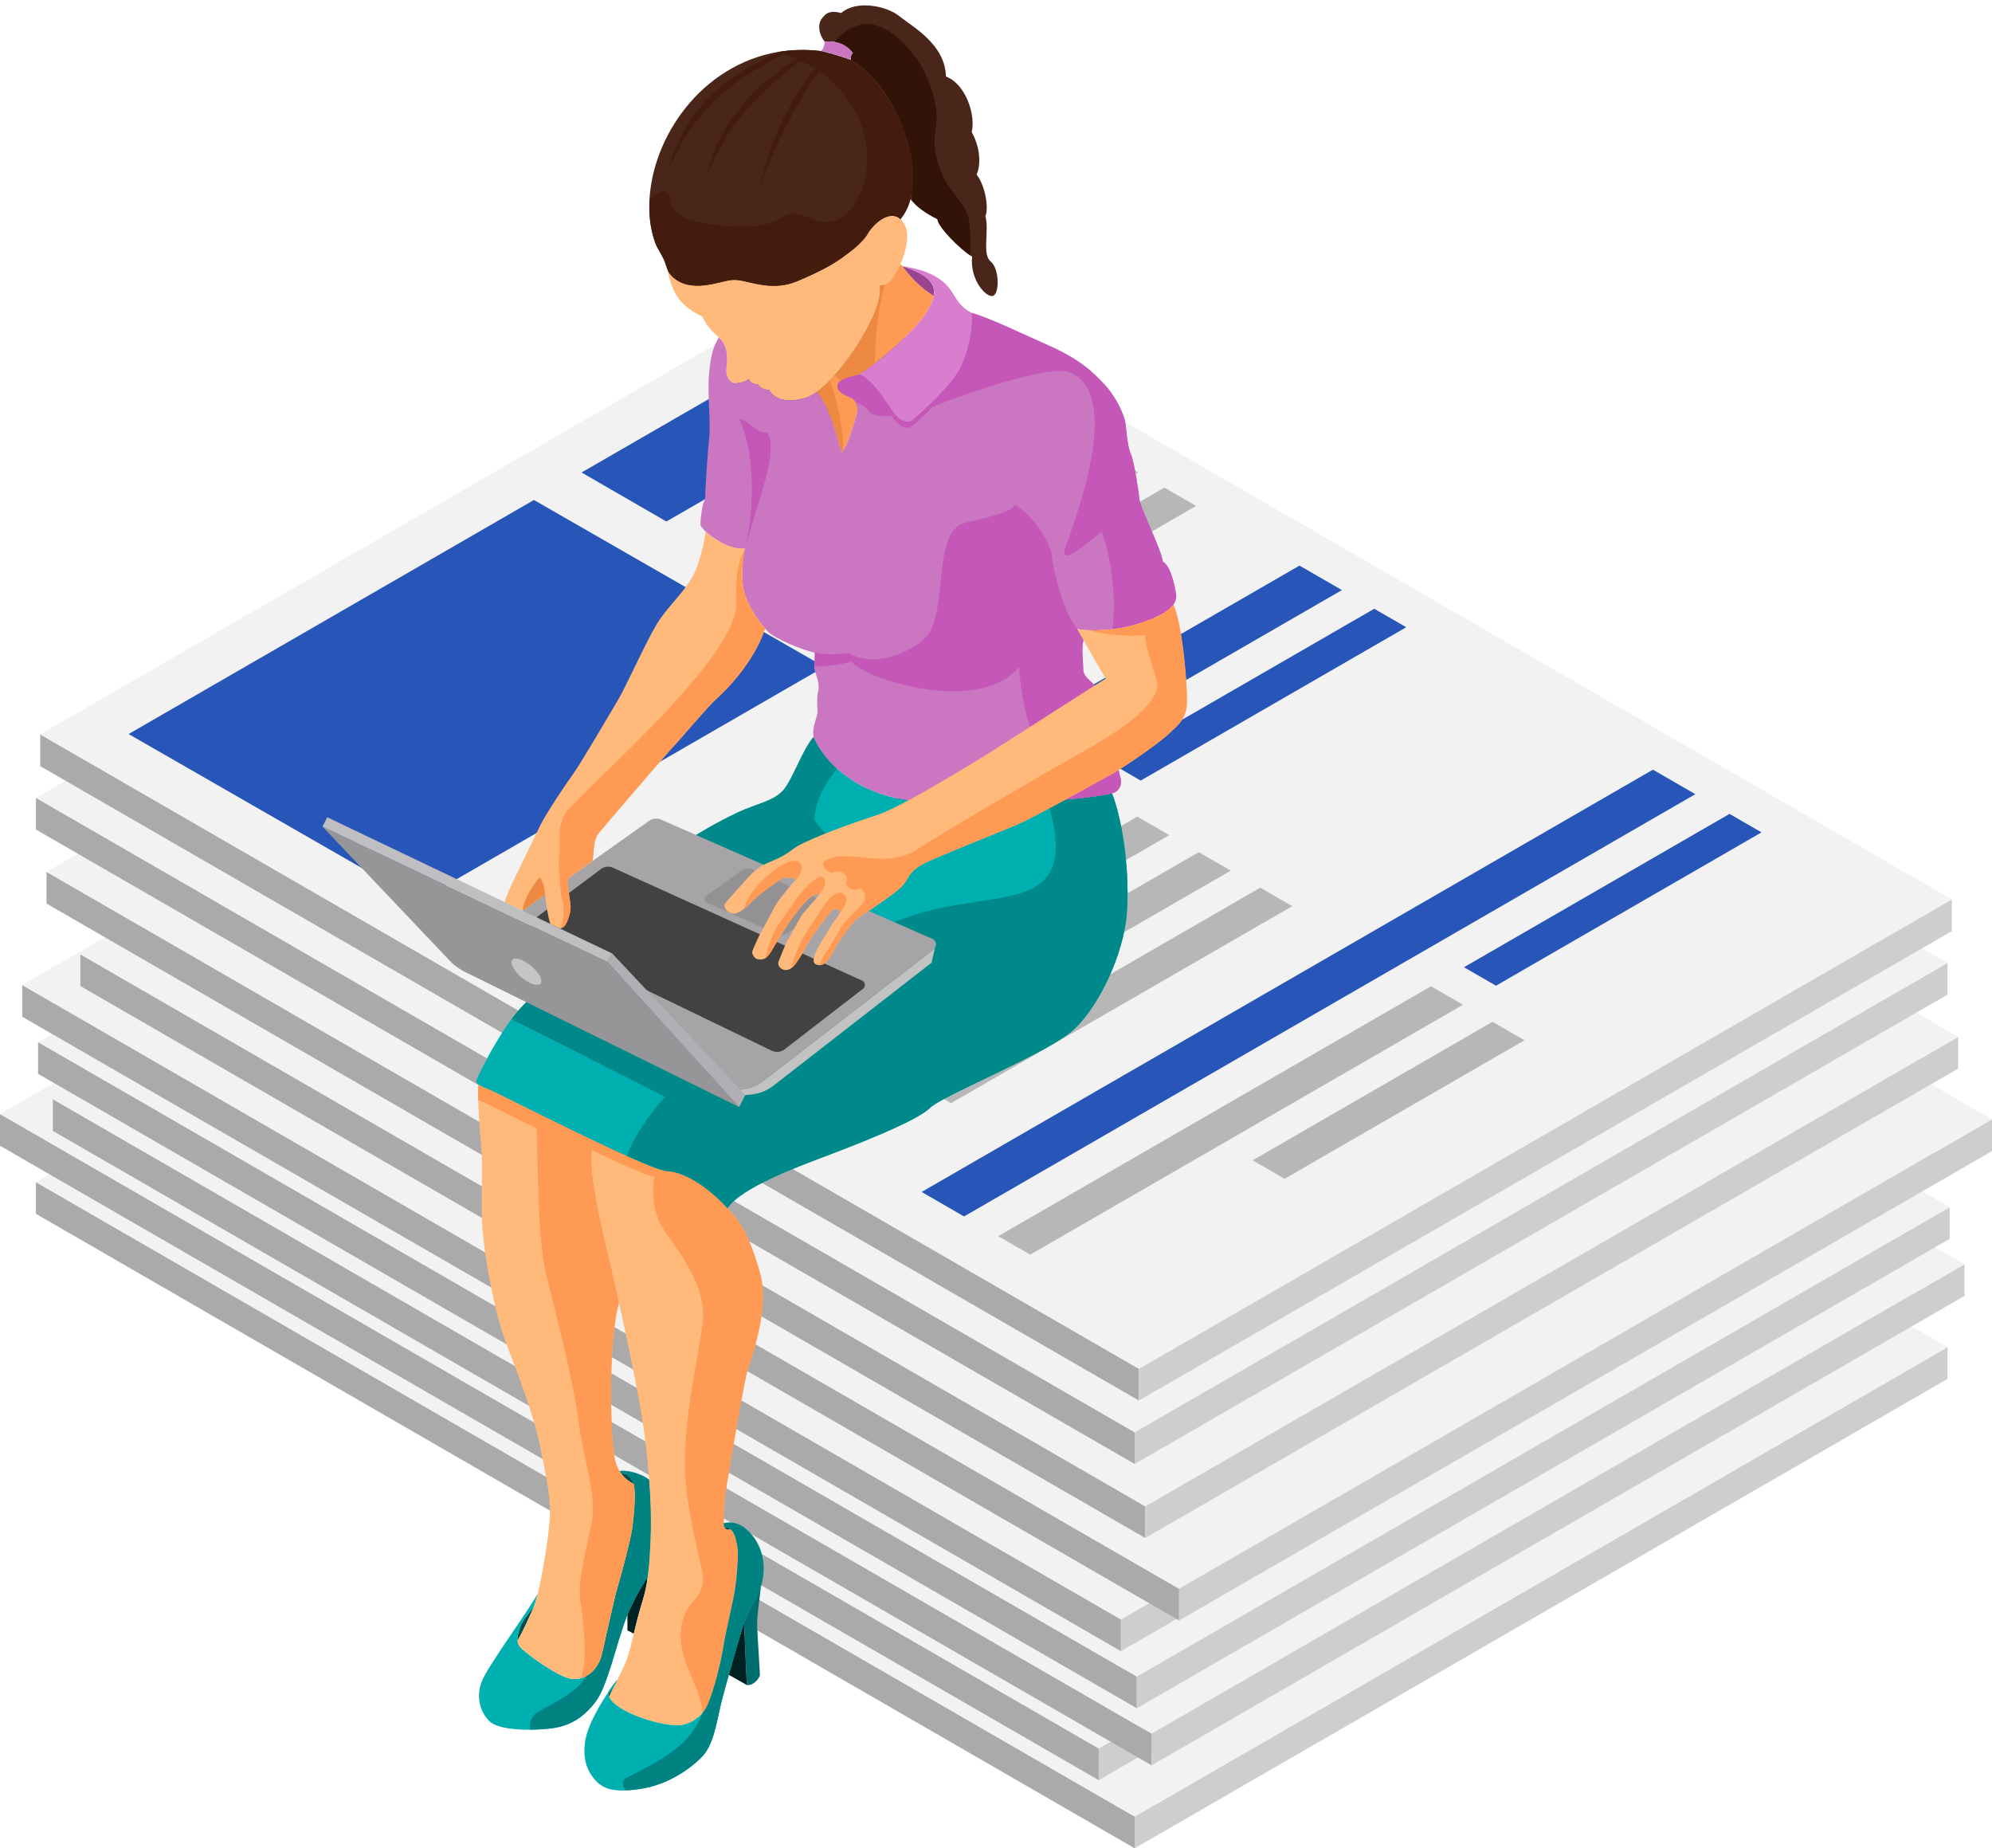 <?xml version="1.0" encoding="UTF-8"?>
<!DOCTYPE svg PUBLIC '-//W3C//DTD SVG 1.0//EN'
          'http://www.w3.org/TR/2001/REC-SVG-20010904/DTD/svg10.dtd'>
<svg height="649.4" preserveAspectRatio="xMidYMid meet" version="1.0" viewBox="0.0 -1.9 700.0 649.4" width="700.0" xmlns="http://www.w3.org/2000/svg" xmlns:xlink="http://www.w3.org/1999/xlink" zoomAndPan="magnify"
><defs
  ><clipPath id="a"
    ><path d="M 12 413 L 399 413 L 399 647.52 L 12 647.52 Z M 12 413"
    /></clipPath
    ><clipPath id="b"
    ><path d="M 398 471 L 685 471 L 685 647.52 L 398 647.52 Z M 398 471"
    /></clipPath
  ></defs
  ><g
  ><g clip-path="url(#a)"
    ><path d="M 398.727 647.52 L 12.633 424.602 L 12.633 413.453 L 398.727 636.375 L 398.727 647.52" fill="#aaa"
    /></g
    ><g clip-path="url(#b)"
    ><path d="M 398.727 636.375 L 684.395 471.438 L 684.395 482.586 L 398.727 647.52 L 398.727 636.375" fill="#cecece"
    /></g
    ><g
    ><path d="M 298.301 248.52 L 12.633 413.453 L 398.727 636.375 L 684.395 471.438 L 298.301 248.52" fill="#f2f2f2"
    /></g
    ><g
    ><path d="M 386.098 623.582 L 0 400.664 L 0 389.516 L 386.098 612.434 L 386.098 623.582" fill="#aaa"
    /></g
    ><g
    ><path d="M 386.098 612.434 L 671.762 447.504 L 671.762 458.648 L 386.098 623.582 L 386.098 612.434" fill="#cecece"
    /></g
    ><g
    ><path d="M 285.664 224.586 L 0 389.516 L 386.098 612.434 L 671.762 447.504 L 285.664 224.586" fill="#f2f2f2"
    /></g
    ><g
    ><path d="M 404.676 618.383 L 18.578 395.461 L 18.578 384.316 L 404.676 607.234 L 404.676 618.383" fill="#aaa"
    /></g
    ><g
    ><path d="M 404.676 607.234 L 690.34 442.301 L 690.34 453.445 L 404.676 618.383 L 404.676 607.234" fill="#cecece"
    /></g
    ><g
    ><path d="M 304.242 219.383 L 18.578 384.316 L 404.676 607.234 L 690.34 442.301 L 304.242 219.383" fill="#f2f2f2"
    /></g
    ><g
    ><path d="M 399.473 598.316 L 13.375 375.398 L 13.375 364.25 L 399.473 587.172 L 399.473 598.316" fill="#aaa"
    /></g
    ><g
    ><path d="M 399.473 587.172 L 685.137 422.234 L 685.137 433.383 L 399.473 598.316 L 399.473 587.172" fill="#cecece"
    /></g
    ><g
    ><path d="M 299.043 199.316 L 13.375 364.25 L 399.473 587.172 L 685.137 422.234 L 299.043 199.316" fill="#f2f2f2"
    /></g
    ><g
    ><path d="M 393.898 578.254 L 7.801 355.336 L 7.801 344.188 L 393.898 567.105 L 393.898 578.254" fill="#aaa"
    /></g
    ><g
    ><path d="M 393.898 567.105 L 679.566 402.172 L 679.566 413.32 L 393.898 578.254 L 393.898 567.105" fill="#cecece"
    /></g
    ><g
    ><path d="M 293.469 179.254 L 7.801 344.188 L 393.898 567.105 L 679.566 402.172 L 293.469 179.254" fill="#f2f2f2"
    /></g
    ><g
    ><path d="M 414.336 567.477 L 28.238 344.559 L 28.238 333.414 L 414.336 556.332 L 414.336 567.477" fill="#aaa"
    /></g
    ><g
    ><path d="M 414.336 556.332 L 700 391.398 L 700 402.543 L 414.336 567.477 L 414.336 556.332" fill="#cecece"
    /></g
    ><g
    ><path d="M 313.902 168.48 L 28.238 333.414 L 414.336 556.332 L 700 391.398 L 313.902 168.48" fill="#f2f2f2"
    /></g
    ><g
    ><path d="M 402.445 538.496 L 16.348 315.578 L 16.348 304.43 L 402.445 527.352 L 402.445 538.496" fill="#aaa"
    /></g
    ><g
    ><path d="M 402.445 527.352 L 688.109 362.414 L 688.109 373.562 L 402.445 538.496 L 402.445 527.352" fill="#cecece"
    /></g
    ><g
    ><path d="M 302.016 139.496 L 16.348 304.43 L 402.445 527.352 L 688.109 362.414 L 302.016 139.496" fill="#f2f2f2"
    /></g
    ><g
    ><path d="M 398.727 512.488 L 12.633 289.57 L 12.633 278.422 L 398.727 501.34 L 398.727 512.488" fill="#aaa"
    /></g
    ><g
    ><path d="M 398.727 501.34 L 684.395 336.406 L 684.395 347.555 L 398.727 512.488 L 398.727 501.34" fill="#cecece"
    /></g
    ><g
    ><path d="M 298.301 113.488 L 12.633 278.422 L 398.727 501.34 L 684.395 336.406 L 298.301 113.488" fill="#f2f2f2"
    /></g
    ><g
    ><path d="M 400.215 490.195 L 14.121 267.277 L 14.121 256.129 L 400.215 479.047 L 400.215 490.195" fill="#aaa"
    /></g
    ><g
    ><path d="M 400.215 479.047 L 685.883 314.113 L 685.883 325.262 L 400.215 490.195 L 400.215 479.047" fill="#cecece"
    /></g
    ><g
    ><path d="M 299.797 91.195 L 14.141 256.125 L 400.223 479.039 L 685.883 314.109 L 299.797 91.195" fill="#f2f2f2"
    /></g
    ><g
    ><path d="M 45.191 256.016 L 147.258 314.633 L 289.691 232.395 L 187.625 173.777 L 45.191 256.016" fill="#2856b8"
    /></g
    ><g
    ><path d="M 204.359 164.117 L 234.176 181.332 L 331.992 124.855 L 302.176 107.641 L 204.359 164.117" fill="#2856b8"
    /></g
    ><g
    ><path d="M 199.664 345.199 L 214.57 353.809 L 471.555 205.434 L 456.645 196.828 L 199.664 345.199" fill="#2856b8"
    /></g
    ><g
    ><path d="M 389.605 265.871 L 400.848 272.363 L 494.16 218.488 L 482.914 211.996 L 389.605 265.871" fill="#2856b8"
    /></g
    ><g
    ><path d="M 225.934 360.367 L 237.18 366.859 L 389.266 279.051 L 378.02 272.559 L 225.934 360.367" fill="#b7b7b7"
    /></g
    ><g
    ><path d="M 247.551 372.848 L 258.793 379.34 L 410.879 291.531 L 399.637 285.039 L 247.551 372.848" fill="#b7b7b7"
    /></g
    ><g
    ><path d="M 269.164 385.328 L 280.406 391.82 L 432.492 304.008 L 421.25 297.52 L 269.164 385.328" fill="#b7b7b7"
    /></g
    ><g
    ><path d="M 514.449 337.949 L 525.691 344.441 L 619.004 290.566 L 607.762 284.074 L 514.449 337.949" fill="#2856b8"
    /></g
    ><g
    ><path d="M 350.777 432.449 L 362.023 438.941 L 514.109 351.133 L 502.863 344.641 L 350.777 432.449" fill="#b7b7b7"
    /></g
    ><g
    ><path d="M 440.18 405.793 L 451.422 412.285 L 535.723 363.609 L 524.48 357.117 L 440.18 405.793" fill="#b7b7b7"
    /></g
    ><g
    ><path d="M 322.953 379.23 L 334.199 385.723 L 454.109 316.488 L 442.863 309.996 L 322.953 379.23" fill="#b7b7b7"
    /></g
    ><g
    ><path d="M 323.863 416.91 L 338.77 425.516 L 595.754 277.145 L 580.844 268.535 L 323.863 416.91" fill="#2856b8"
    /></g
    ><g
    ><path d="M 250.047 190.496 L 261.203 196.938 L 359.02 140.461 L 347.863 134.023 L 250.047 190.496" fill="#b7b7b7"
    /></g
    ><g
    ><path d="M 270.484 202.297 L 281.641 208.738 L 379.457 152.262 L 368.301 145.82 L 270.484 202.297" fill="#b7b7b7"
    /></g
    ><g
    ><path d="M 290.926 214.098 L 302.078 220.539 L 399.895 164.062 L 388.738 157.621 L 290.926 214.098" fill="#b7b7b7"
    /></g
    ><g
    ><path d="M 351.902 202.488 L 363.059 208.93 L 420.332 175.863 L 409.18 169.422 L 351.902 202.488" fill="#b7b7b7"
    /></g
    ><g
    ><path d="M 234.277 90.902 C 236.953 94.438 246.863 96.059 260.461 94.43 C 270.477 93.25 297.453 91.988 305.52 79.254 C 305.609 79.164 305.699 79.027 305.789 78.938 C 309.859 73.59 315.777 71.676 318.242 77.836 C 319.941 82.082 317.203 89.543 316.352 90.957 C 315.504 92.375 312.859 99.078 309.086 98.32 C 310.84 108.535 292.512 135.203 283.051 137.906 C 277.102 139.605 272.355 138.824 270.234 135.074 C 267.965 135.074 266.621 133.797 266.266 133.09 C 264.781 133.305 263.293 132.172 263.082 131.25 C 261.238 132.879 257.77 133.09 256.922 132.242 C 256.07 131.391 255.008 130.188 255.293 127.426 C 255.574 124.664 255.859 121.617 254.301 118.785 C 252.742 115.953 248.988 114.469 246.863 109.367 C 238.273 105.312 235.641 100.191 234.262 90.887 C 234.273 90.895 234.273 90.898 234.277 90.902" fill="#ffba7b"
    /></g
    ><g
    ><path d="M 317.113 91.629 C 320.027 95.645 324.059 99.605 328.121 102.039 C 327.766 104.02 326.66 106.109 325.254 108.309 C 321.215 114.609 308.398 125.867 301.887 129.691 C 298.133 130.684 293.984 131.566 294.305 134.074 C 294.625 136.578 298.996 137.594 299.637 138.125 C 300.277 138.66 302.035 140.258 300.969 143.938 C 299.902 147.617 298.09 154.176 295.746 157.16 C 293.574 148.766 290.734 140.344 287.043 135.777 C 296.863 128.656 310.613 107.23 309.086 98.32 C 312.859 99.078 315.504 92.375 316.352 90.957 C 316.684 91.02 316.918 91.324 317.141 91.633 C 317.133 91.633 317.121 91.629 317.113 91.629" fill="#ff9a54"
    /></g
    ><g
    ><path d="M 310.891 98.07 C 308.285 108.59 307.566 116.625 307.473 125.805 C 305.387 127.41 303.449 128.773 301.887 129.691 C 299.402 130.348 296.773 130.969 295.355 132.031 C 294.672 131.316 293.977 130.578 293.316 129.922 C 300.172 122.324 310.449 106.262 309.086 98.32 C 309.652 98.438 310.352 98.297 310.891 98.07" fill="#ee8941"
    /></g
    ><g
    ><path d="M 287.043 135.777 C 288.496 134.723 290.035 133.332 291.598 131.742 C 293.953 137.742 296.324 147.859 296.336 156.277 C 296.141 156.586 295.949 156.902 295.746 157.16 C 293.574 148.766 290.734 140.344 287.043 135.777" fill="#ee8941"
    /></g
    ><g
    ><path d="M 233.938 91.016 C 234.441 92.531 234.785 93.836 236.137 95.16 C 237.578 96.578 239.449 97.578 241.41 98.055 C 245.27 98.992 249.324 98.23 253.176 97.262 C 254.758 96.863 256.348 96.43 257.977 96.422 C 259.68 96.41 261.344 96.863 262.996 97.262 C 267.707 98.391 272.684 99.078 277.367 97.844 C 279.285 97.336 281.105 96.516 282.914 95.699 C 287.395 93.688 291.93 91.641 295.883 88.684 C 299.551 85.945 302.336 82.441 305.52 79.254 C 305.609 79.164 305.699 79.027 305.789 78.938 C 308.965 74.77 313.449 72.41 316.441 75.086 C 328.539 60.176 313.766 27.184 298.992 19.207 C 294.461 17.484 288.48 16.035 288.48 16.035 C 284.301 15.547 280.066 15.508 275.887 15.992 C 262.703 17.523 250.762 24.391 242.199 34.445 C 234.418 43.582 229.188 55.27 228.289 67.289 C 227.891 72.621 228.371 78.082 230.156 83.145 C 231.012 85.566 232.645 87.602 233.555 89.93 C 233.699 90.305 233.82 90.664 233.938 91.016" fill="#4a261a"
    /></g
    ><g
    ><path d="M 233.555 89.93 C 232.645 87.602 231.012 85.566 230.156 83.145 C 228.469 78.355 227.977 73.215 228.262 68.164 C 229.73 67 231.41 65.324 232.836 65.281 C 234.723 65.23 235.711 67.875 235.711 69.496 C 237.051 74.199 242.809 75.766 247.641 76.543 C 271.355 80.371 272.52 74.391 277.559 73.359 C 281.594 72.531 285.348 75.746 289.445 76.137 C 301.129 77.25 310.59 55.582 300.281 36.812 C 292.148 22 278.375 18.383 273.844 16.336 C 278.41 15.605 282.77 15.363 288.48 16.035 C 288.48 16.035 294.461 17.484 298.992 19.207 C 313.766 27.184 328.539 60.176 316.441 75.086 C 313.449 72.41 308.965 74.77 305.789 78.938 C 305.699 79.027 305.574 79.141 305.52 79.254 C 301.246 87.91 281.898 96.645 277.367 97.84 C 269.102 100.027 262.508 96.395 257.977 96.422 C 253.445 96.445 242.883 101.785 236.137 95.16 C 234.473 93.527 234.383 92.066 233.555 89.93" fill="#431c0e"
    /></g
    ><g
    ><path d="M 234.477 58.656 C 239.734 40.539 249.98 26.617 273.574 16.355 C 274.855 16.148 276.156 15.984 277.48 15.875 C 256.016 27.551 245.508 34.445 234.477 58.656 Z M 292.504 17.109 C 284.812 25.973 274.043 44.391 267.344 63.168 C 269.949 48.031 279.602 27.652 291.574 16.848 C 291.875 16.934 292.18 17.02 292.504 17.109 Z M 284.969 15.758 C 285.355 15.781 285.746 15.82 286.137 15.852 C 268.883 28.387 255.652 40.48 248.047 61.16 C 252.07 40.867 266.766 25.906 284.969 15.758" fill="#431c0e"
    /></g
    ><g
    ><path d="M 288.785 4.641 C 290.129 2.941 291.191 1.598 295.652 2.656 C 300.68 -1.875 311.305 -0.031 316.047 3.789 C 320.789 7.613 332.121 13.633 332.402 24.965 C 339.625 27.797 342.883 38.844 341.469 44.508 C 345.289 51.445 344.156 57.68 343.168 59.379 C 346.566 63.91 347.414 71.766 346.281 73.996 C 347.699 79.488 345.008 87.418 348.121 89.969 C 351.238 92.516 351.238 101.246 348.973 102.051 C 346.707 102.855 340.758 96.621 341.609 88.27 C 337.504 85.859 329.43 77.645 329.43 75.098 C 325.395 73.125 321.996 70.742 319.93 68.023 C 324.449 51.582 311.742 26.09 298.992 19.207 C 298.91 17.953 299.121 17.332 299.711 16.742 C 297.414 13.438 293.398 12.246 289.828 12.781 C 287.438 9.738 287.438 6.34 288.785 4.641" fill="#4a261a"
    /></g
    ><g
    ><path d="M 315.691 11.559 C 323.219 18.18 327.602 26.941 329.012 36.805 C 329.648 41.254 327.93 45.332 328.469 49.91 C 329.098 55.258 331.086 60.457 334.266 64.809 C 339.93 72.562 341.297 71.277 340.961 87.828 C 336.715 85.031 329.43 77.523 329.43 75.098 C 325.738 73.293 322.633 71.133 320.539 68.699 C 320.062 66.453 320.68 64.73 320.809 62.445 C 321.66 47.66 311.535 25.98 298.992 19.207 C 298.91 17.953 299.121 17.332 299.711 16.742 C 298.445 14.922 296.09 13.336 293.145 12.844 C 299.445 5.613 307.004 3.91 315.691 11.559" fill="#331307"
    /></g
    ><g
    ><path d="M 299.711 16.742 C 297.414 13.438 293.398 12.246 289.828 12.781 C 289.668 13.898 289.438 15.344 288.48 16.035 C 290.77 16.355 298.246 18.676 298.992 19.207 C 298.91 17.953 299.121 17.332 299.711 16.742" fill="#ca76c1"
    /></g
    ><g
    ><path d="M 218.281 515.852 C 219.461 517.527 221 518.66 222.676 519.523 C 222.586 519.113 222.449 518.797 222.312 518.527 C 220.863 515.719 219.414 515.809 218.281 515.852" fill="#004e4f"
    /></g
    ><g
    ><path d="M 181.891 574.586 C 183.613 571.594 185.742 566.883 187.371 563.211 C 187.465 563.027 187.555 562.801 187.602 562.574 C 186.422 564.16 184.609 566.383 183.93 567.516 C 183.203 568.648 181.617 571.957 181.891 574.586" fill="#004e4f"
    /></g
    ><g
    ><path d="M 169.199 589.18 C 171.148 583.738 185.199 564.934 189.004 557.953 C 188.508 559.855 188.055 561.441 187.602 562.574 C 186.422 564.16 184.609 566.383 183.93 567.516 C 183.203 568.648 181.617 571.957 181.891 574.586 C 181.934 575.402 182.207 576.125 182.707 576.715 C 184.836 579.207 195.984 587.137 200.562 587.953 C 205.137 588.77 210.125 585.324 211.527 579.254 C 212.934 573.18 215.836 559.629 217.148 555.324 C 218.414 551.02 221.68 538.918 222.223 534.703 C 222.723 530.898 223.535 523.059 222.676 519.523 C 222.586 519.113 222.449 518.797 222.312 518.527 C 220.863 515.719 219.414 515.809 218.281 515.852 C 218.102 515.582 217.871 515.309 217.645 514.992 C 219.602 514.594 224.688 515.387 228.141 518.07 C 228.812 527 228.859 534.18 228.598 539.754 C 228.367 544.516 228.133 548.465 227.625 552.172 C 225.062 556.016 222.191 561.289 220.684 564.977 C 218.688 569.691 216.148 578.891 214.883 582.879 C 213.566 586.82 211.754 592.938 209.125 596.246 C 206.496 599.602 202.102 604.402 193.629 605.402 C 185.109 606.398 174.91 605.898 171.875 602.773 C 168.84 599.645 167.207 594.617 169.199 589.18" fill="#00b0b1"
    /></g
    ><g
    ><path d="M 227.625 552.172 C 226.578 559.828 225.703 559.516 222.711 572.125 L 220.48 570.957 L 220.48 565.496 C 222.32 560.965 225.172 555.852 227.625 552.172" fill="#002121"
    /></g
    ><g
    ><path d="M 188.516 599.941 C 190.988 598.137 203.324 593 205.801 587.082 C 208.445 585.711 210.664 582.984 211.527 579.254 C 212.934 573.18 215.836 559.629 217.148 555.324 C 218.414 551.02 221.68 538.918 222.223 534.703 C 222.723 530.898 223.535 523.059 222.676 519.523 C 222.586 519.113 222.449 518.797 222.312 518.527 C 220.863 515.719 219.414 515.809 218.281 515.852 C 218.102 515.582 217.871 515.309 217.645 514.992 C 219.602 514.594 224.688 515.387 228.141 518.07 C 228.812 527 228.859 534.18 228.598 539.754 C 228.367 544.516 228.133 548.465 227.625 552.172 C 225.062 556.016 222.191 561.289 220.684 564.977 C 218.688 569.691 216.148 578.891 214.883 582.879 C 213.566 586.82 211.754 592.938 209.125 596.246 C 206.496 599.602 202.102 604.402 193.629 605.402 C 191.273 605.676 188.801 605.824 186.375 605.848 C 185.918 603.926 186.441 601.457 188.516 599.941" fill="#008182"
    /></g
    ><g
    ><path d="M 215.879 509.789 C 216.184 511.906 216.816 513.602 217.656 514.992 C 218.996 516.883 219.914 518.074 222.676 519.527 C 223.535 523.062 222.723 530.898 222.223 534.703 C 221.68 538.918 218.414 551.02 217.148 555.324 C 215.836 559.629 212.934 573.18 211.527 579.254 C 210.125 585.324 205.137 588.77 200.562 587.953 C 195.984 587.137 184.836 579.207 182.707 576.715 C 182.098 575.996 181.973 575.367 181.895 574.531 C 183.652 571.508 185.777 566.848 187.387 563.215 C 188.012 561.797 188.613 559.453 189.004 557.953 C 190.816 550.504 192.707 538.398 193.145 532.434 C 193.711 524.691 192.059 517.66 189.793 506.328 C 187.527 495 181.863 480.695 177.754 469.793 C 173.648 458.887 170.25 439.484 169.539 429.855 C 168.832 420.227 169.824 409.461 169.117 401.391 C 168.461 393.926 167.672 383.133 168.145 379.133 C 168.922 379.73 170.176 380.242 171.43 380.715 C 173.609 381.531 192.223 391.039 208.793 398.93 C 206.789 404.809 208.668 417.031 211.176 427.871 C 212.496 433.574 214.953 444.227 217.531 455.949 C 214.031 467.324 214.199 498.164 215.879 509.789" fill="#ffba7b"
    /></g
    ><g
    ><path d="M 171.43 380.715 C 173.609 381.531 192.223 391.039 208.793 398.93 C 208.324 400.301 208.086 402.047 208 404.012 C 191.062 395.988 171.336 385.898 169.086 385.055 C 168.734 384.922 168.383 384.785 168.039 384.645 C 167.98 382.359 167.996 380.391 168.145 379.133 C 168.922 379.73 170.176 380.242 171.43 380.715" fill="#ff9a54"
    /></g
    ><g
    ><path d="M 208.793 398.93 C 206.789 404.809 208.668 417.031 211.176 427.871 C 212.496 433.574 214.953 444.227 217.531 455.949 C 214.031 467.324 214.199 498.164 215.879 509.789 C 216.184 511.906 216.816 513.602 217.656 514.992 C 218.996 516.883 219.914 518.074 222.676 519.527 C 223.535 523.062 222.723 530.898 222.223 534.703 C 221.68 538.918 218.414 551.02 217.148 555.324 C 215.836 559.629 212.934 573.18 211.527 579.254 C 210.48 583.793 207.43 586.859 204.043 587.777 C 206.891 581.754 204.777 566.051 203.906 560.371 C 202.965 554.223 205.984 542.535 207.914 533.07 C 209.844 523.602 204.945 510.719 203.246 497.125 C 201.547 483.527 195.316 459.453 191.918 445.859 C 188.816 433.449 189.016 405.277 188.48 389.031 C 194.73 392.121 201.93 395.66 208.793 398.93" fill="#ff9a54"
    /></g
    ><g
    ><path d="M 254.746 524.027 C 254.535 525.758 253.969 533.008 254.551 534.645 C 254.996 535.715 256.07 535.629 256.629 535.348 C 260.773 538.332 259.031 552.258 258.207 557.316 C 257.57 561.215 254.852 572.457 254.219 576.715 C 253.582 580.977 251.273 591.352 248.508 597.473 C 247.102 600.551 243.16 604.043 238.582 604.312 C 233.191 604.676 218.461 600.508 214.609 595.25 C 214.387 594.891 214.16 594.574 214.023 594.262 C 215.781 590.395 218.496 585.598 220.098 581.531 C 221.941 576.855 223.215 568.645 225.48 561.703 C 227.746 554.766 228.172 548.676 228.598 539.754 C 229.02 530.832 228.645 517.801 226.188 500.051 C 223.734 482.301 214.293 441.324 211.176 427.871 C 208.414 415.938 206.363 402.238 209.477 397.281 L 252.672 411.16 C 252.672 411.16 253.945 415.977 255.645 422.633 C 260.035 426.883 263.293 432.262 266.977 445.008 C 270.656 457.754 264 475.176 262.586 479.988 C 261.168 484.805 255.117 520.934 254.746 524.027" fill="#ffba7b"
    /></g
    ><g
    ><path d="M 209.477 397.281 L 252.672 411.16 C 252.672 411.16 253.945 415.977 255.645 422.629 C 254.668 423.504 253.863 424.383 253.305 425.254 C 247.449 418.832 239.141 412.602 232.156 412.227 C 229.363 412.074 219.34 407.656 208.066 402.32 C 208.277 400.23 208.719 398.488 209.477 397.281" fill="#ff9a54"
    /></g
    ><g
    ><path d="M 255.645 422.633 C 260.035 426.883 263.293 432.262 266.977 445.008 C 270.656 457.754 264 475.176 262.586 479.988 C 261.168 484.805 255.117 520.934 254.746 524.027 C 254.535 525.758 253.969 533.008 254.551 534.645 C 254.996 535.715 256.07 535.629 256.629 535.348 C 260.773 538.332 259.031 552.258 258.207 557.316 C 257.57 561.215 254.852 572.457 254.219 576.715 C 253.582 580.977 251.273 591.352 248.508 597.473 C 248.137 598.289 247.574 599.133 246.879 599.941 C 246.172 590.492 238.934 582.945 239.219 572.371 C 239.516 561.211 245.73 561.562 246.961 554.242 C 247.699 549.832 243.938 542.348 241.297 521.953 C 238.652 501.562 245.449 475.883 246.961 462.664 C 248.469 449.445 237.895 437.359 232.984 429.809 C 228.492 422.898 228.477 411.305 232.258 404.602 L 252.672 411.16 C 252.672 411.16 253.945 415.977 255.645 422.633" fill="#ff9a54"
    /></g
    ><g
    ><path d="M 208.898 623.258 C 211.754 626.566 215.336 628.152 225.031 626.656 C 234.777 625.16 242.254 619.766 246.379 615.688 C 250.547 611.656 251.77 603.816 252.996 598.332 C 254.219 592.848 258.84 576.898 260.473 571.32 C 262.918 562.758 267.09 559.359 268.086 552.379 C 269.445 543.223 264.82 537.242 261.379 534.75 C 258.477 532.664 255.852 532.984 254.355 533.301 C 254.355 533.844 254.398 534.25 254.488 534.523 C 255.441 534.703 256.074 534.93 256.621 535.34 C 258.207 536.473 258.66 538.965 259.113 541.23 C 259.746 544.492 258.84 553.422 258.207 557.316 C 257.57 561.215 254.852 572.457 254.219 576.715 C 253.582 580.977 251.273 591.352 248.508 597.473 C 247.102 600.551 243.16 604.043 238.582 604.312 C 233.191 604.676 218.461 600.508 214.609 595.25 C 214.383 594.887 214.156 594.57 214.02 594.254 C 213.84 593.801 213.703 593.301 213.703 592.805 C 211.891 595.43 206.727 603.453 205.684 609.57 C 204.684 615.688 206.09 619.949 208.898 623.258" fill="#00b0b1"
    /></g
    ><g
    ><path d="M 213.703 592.711 C 213.703 593.301 213.84 593.801 214.02 594.254 C 214.746 592.574 215.836 590.492 216.922 588.316 C 215.836 589.633 214.383 591.578 213.703 592.711" fill="#004e4f"
    /></g
    ><g
    ><path d="M 216.922 588.316 C 216.461 589.238 216.012 590.125 215.578 590.988 C 214.906 591.883 214.23 592.895 213.801 593.578 C 213.758 593.359 213.703 593.027 213.703 592.805 C 214.383 591.578 215.836 589.633 216.922 588.316" fill="#00b0b1"
    /></g
    ><g
    ><path d="M 267.41 555.324 C 266.961 559.668 265.938 566.254 266.055 569.281 C 266.195 572.961 267.047 585.566 267.047 586.84 C 266.195 588.684 264.496 590.383 262.441 590.168 C 262.164 583.629 261.664 572.664 261.469 568.32 C 263.492 562.973 266.078 559.727 267.41 555.324" fill="#006d6e"
    /></g
    ><g
    ><path d="M 261.469 568.332 C 261.664 572.68 262.164 583.633 262.441 590.168 L 256.105 586.559 C 256.844 583.918 260.496 570.895 261.469 568.332" fill="#002121"
    /></g
    ><g
    ><path d="M 256.621 535.34 C 256.062 535.621 255.004 535.715 254.59 534.707 C 255.449 534.707 256.074 534.93 256.621 535.34" fill="#004e4f"
    /></g
    ><g
    ><path d="M 219.957 622.883 C 232.488 616.43 242.539 611.578 246.961 599.852 C 247.621 599.07 248.148 598.258 248.508 597.473 C 251.273 591.352 253.582 580.977 254.219 576.715 C 254.852 572.457 257.57 561.215 258.207 557.316 C 258.84 553.422 259.746 544.492 259.113 541.23 C 258.66 538.965 258.207 536.473 256.621 535.34 C 256.074 534.93 255.441 534.703 254.582 534.703 C 254.398 534.25 254.355 533.844 254.355 533.301 C 255.852 532.984 258.477 532.664 261.379 534.75 C 264.82 537.242 269.445 543.223 268.086 552.379 C 267.09 559.359 262.918 562.758 260.473 571.32 C 258.84 576.898 254.219 592.848 252.996 598.332 C 251.77 603.816 250.547 611.656 246.379 615.688 C 242.254 619.766 234.777 625.16 225.031 626.656 C 223.133 626.949 221.523 627.09 220.051 627.156 C 218.484 625.836 218.371 623.699 219.957 622.883" fill="#008182"
    /></g
    ><g
    ><path d="M 167.465 377.504 C 168.219 375.805 177.094 356.637 186.156 349.18 C 195.223 341.719 240.352 294.418 242.43 292.91 C 244.504 291.398 252.246 286.867 259.047 283.656 C 265.844 280.445 271.695 279.691 275.188 275.82 C 278.465 272.191 282.074 261.27 285.934 257.027 C 290.199 266.992 303.23 279.031 325.512 279.879 C 345.582 280.645 376.695 280.023 390.762 276.855 C 394.953 287.66 397.035 306.082 395.945 319.344 C 394.812 333.129 386.504 351.258 377.438 359.754 C 368.375 368.25 331.363 382.789 326.645 387.512 C 321.926 392.23 298.699 401.105 290.199 404.316 C 281.703 407.527 260.367 415.27 255.645 422.633 C 249.793 416.211 241.484 409.98 234.496 409.605 C 227.512 409.227 175.176 382.117 171.43 380.715 C 169.164 379.863 166.848 378.887 167.465 377.504" fill="#00b0b1"
    /></g
    ><g
    ><path d="M 186.156 349.18 C 189.414 346.496 197.344 338.656 206.25 329.652 C 207.422 330.047 208.598 330.43 209.746 330.863 C 217.84 333.934 225.59 337.836 233.32 341.73 C 245.469 347.852 255.266 354.371 260.473 367.406 C 262.551 372.613 266.602 380.617 262.906 385.965 C 259.336 391.125 248.688 389.074 243.559 387.664 C 241.484 387.094 239.492 386.281 237.539 385.375 C 236.191 384.75 234.863 384.078 233.543 383.41 C 230.297 381.766 227.047 380.121 223.801 378.477 C 209.52 371.246 195.273 364.004 181.012 356.855 C 180.602 356.648 180.191 356.406 179.777 356.176 C 181.82 353.441 183.984 350.969 186.156 349.18" fill="#00898a"
    /></g
    ><g
    ><path d="M 242.43 292.91 C 244.504 291.398 252.246 286.867 259.047 283.656 C 265.844 280.445 271.695 279.691 275.188 275.82 C 278.465 272.191 282.074 261.27 285.934 257.027 C 287.504 260.738 290.234 264.617 294.145 268.141 C 290.84 272.473 286.371 278.598 286.234 286.301 C 290.957 293.477 297.941 296.875 301.34 298.195 C 281.988 300.555 253.379 307.637 243.75 319.816 C 237.613 327.574 226.785 321.43 219.719 315.945 C 231.281 304.117 241.465 293.605 242.43 292.91" fill="#00898a"
    /></g
    ><g
    ><path d="M 300.398 329.73 C 324.758 312.734 349.68 316.891 362.711 310.281 C 374.156 304.473 371.465 291.09 368.082 279.469 C 377.125 278.941 385.258 278.098 390.762 276.855 C 394.953 287.66 397.035 306.082 395.945 319.344 C 394.812 333.129 386.504 351.258 377.438 359.754 C 368.375 368.25 331.363 382.789 326.645 387.512 C 321.926 392.23 298.699 401.105 290.199 404.316 C 281.703 407.527 260.367 415.27 255.645 422.633 C 249.793 416.211 241.484 409.98 234.496 409.605 C 232.574 409.5 227.203 407.363 220.363 404.301 C 229.078 378.258 277.988 345.367 300.398 329.73" fill="#00898a"
    /></g
    ><g
    ><path d="M 317.121 91.629 C 320.02 95.66 324.055 99.648 328.133 102.051 C 328.859 98.062 326.453 94.574 317.121 91.629" fill="#98448f"
    /></g
    ><g
    ><path d="M 317.113 91.629 C 323.418 92.594 329.184 94.461 332.855 98.512 C 335.945 101.926 336 105.07 341.383 108.004 C 342.023 113.016 340.051 123.461 336.297 129.266 C 332.547 135.074 322.348 144.422 320.438 145.766 C 318.523 147.109 315.691 145.555 313.852 142.723 C 312.012 139.887 305.852 130.754 301.887 129.691 C 308.398 125.867 321.215 114.609 325.254 108.309 C 329.473 101.719 331.16 96.066 317.113 91.629" fill="#d97ecf"
    /></g
    ><g
    ><path d="M 249.203 152.137 C 249.84 146.473 248.492 136.488 249.203 128.984 C 249.836 122.277 250.926 119.469 252.613 116.676 C 253.285 117.348 253.875 118.016 254.301 118.785 C 255.859 121.617 255.574 124.664 255.293 127.426 C 255.008 130.188 256.07 131.391 256.922 132.242 C 257.77 133.09 261.238 132.879 263.082 131.25 C 263.293 132.172 264.781 133.305 266.266 133.09 C 266.621 133.797 267.965 135.074 270.234 135.074 C 272.355 138.824 277.102 139.605 283.051 137.906 C 284.258 137.562 285.609 136.816 287.043 135.777 C 290.734 140.344 293.574 148.766 295.746 157.16 C 298.09 154.176 299.902 147.617 300.969 143.938 C 302.035 140.258 300.277 138.66 299.637 138.125 C 298.996 137.594 294.625 136.578 294.305 134.074 C 293.984 131.566 298.133 130.684 301.887 129.691 C 305.852 130.754 312.012 139.887 313.852 142.723 C 315.691 145.555 318.523 147.109 320.438 145.766 C 322.348 144.422 332.547 135.074 336.297 129.266 C 340.051 123.461 342.023 113.016 341.383 108.004 C 348.422 110.137 357.645 114.668 368.203 119.359 C 378.758 124.051 383.398 128.102 388.09 133.168 C 392.781 138.234 394.969 144.203 395.395 146.281 C 395.82 148.363 396.031 154.602 397.312 157.426 C 398.594 160.254 400.137 170.809 400.402 173.582 C 400.672 176.355 408.402 191.867 408.613 195.492 C 410.906 196.508 412.508 202.105 413.254 206.637 C 414 211.168 409.094 214.316 400.234 217.195 C 391.371 220.078 381.602 219.895 378.547 219.078 C 379.148 220.145 380.039 221.707 380.855 222.879 C 379.859 225.047 380.648 230.5 380.648 233.145 C 380.648 235.789 382.633 236.637 384.52 238.809 C 386.176 240.715 391.172 260.98 393.84 271.801 C 394.406 274.094 392.992 276.387 390.688 276.895 C 376.559 280.035 345.516 280.645 325.512 279.879 C 303.23 279.031 290.199 266.992 285.953 257.148 C 285.102 253.82 287.438 249.574 287.297 248.156 C 287.156 246.742 287.016 242.848 287.512 241.004 C 288.008 239.164 287.367 236.758 286.52 234.348 C 285.668 231.941 286.449 231.234 286.305 227.41 C 282.199 226.559 275.824 223.867 271.719 221.461 C 267.613 219.055 262.09 209.777 261.238 205.176 C 260.391 200.57 260.957 194.129 261.734 190.801 C 254.441 191.438 246.227 183.859 246.156 182.586 C 246.086 181.312 246.652 174.727 247.785 173.664 C 247.715 172.105 248.566 157.805 249.203 152.137" fill="#ca76c1"
    /></g
    ><g
    ><path d="M 376.117 129.008 C 368.66 125.785 336.016 137.605 324.48 142.246 C 328.355 138.652 333.77 133.18 336.297 129.266 C 340.051 123.461 342.023 113.016 341.383 108.004 C 348.422 110.137 357.645 114.668 368.203 119.359 C 378.758 124.051 383.398 128.102 388.09 133.168 C 392.781 138.234 394.969 144.203 395.395 146.281 C 395.82 148.363 396.031 154.602 397.312 157.426 C 398.594 160.254 400.137 170.809 400.402 173.582 C 400.672 176.355 408.402 191.867 408.613 195.492 C 410.906 196.508 412.508 202.105 413.254 206.637 C 414 211.168 409.094 214.316 400.234 217.195 C 397.125 218.211 393.91 218.828 390.906 219.188 C 392.602 206.301 389.863 191.891 387.07 184.898 C 381.402 189.43 372.527 197.172 374.23 190.941 C 375.465 186.41 395.887 137.543 376.117 129.008" fill="#c457b8"
    /></g
    ><g
    ><path d="M 314.828 143.984 C 310.465 144.836 306.398 144.285 305.215 142.508 C 304.309 141.148 302.711 139.984 300.809 139.59 C 300.43 138.836 299.926 138.363 299.637 138.125 C 298.996 137.594 294.625 136.578 294.305 134.074 C 293.984 131.566 298.133 130.684 301.887 129.691 C 305.852 130.754 312.012 139.887 313.852 142.723 C 314.152 143.184 314.484 143.598 314.828 143.984" fill="#c457b8"
    /></g
    ><g
    ><path d="M 320.438 145.766 C 321.059 145.328 322.605 143.988 324.48 142.246 C 325.477 141.848 326.676 141.379 327.957 140.887 C 324.543 144.301 321.293 147.188 320.297 147.891 C 318.383 149.234 315.551 147.676 313.711 144.844 C 313.602 144.68 313.434 144.43 313.297 144.223 C 313.805 144.16 314.312 144.086 314.828 143.984 C 316.598 145.969 318.836 146.891 320.438 145.766" fill="#c457b8"
    /></g
    ><g
    ><path d="M 298.133 227.48 C 308.613 233.711 322.898 225.633 326.172 220.965 C 333.066 211.148 327.59 184.426 339.344 181.738 C 351.098 179.047 355.914 177.488 356.48 175.504 C 363.277 179.047 369.367 189.383 369.648 193.492 C 369.934 197.598 373.562 213.363 378.547 219.078 C 379.148 220.145 380.039 221.707 380.855 222.879 C 379.859 225.047 380.648 230.5 380.648 233.145 C 380.648 235.789 382.633 236.637 384.52 238.809 C 385.383 239.801 387.152 245.793 389.027 252.824 C 381.535 253.73 367.605 255.586 364.129 257.223 C 359.734 251.98 358.18 235.27 358.18 232.438 C 343.039 250.148 302.238 235.695 299.266 230.598 C 295.047 231.57 289.688 232.449 286.121 232.25 C 286.105 231.07 286.398 229.902 286.305 227.41 C 291.191 228.188 293.316 228.188 298.133 227.48" fill="#c457b8"
    /></g
    ><g
    ><path d="M 261.734 190.801 C 268.961 166.293 273.047 157.074 269.664 150.086 C 265.984 150.578 263.152 145.695 259.609 145.199 C 264.852 154.688 265.699 176.07 261.734 190.801" fill="#c457b8"
    /></g
    ><g
    ><path d="M 358.137 275.105 C 360.711 273.547 363.629 272.945 366.559 272.469 C 368.434 272.16 370.773 272.121 372.48 271.195 C 374.559 270.066 376.062 267.773 377.879 266.273 C 379.898 264.598 382.184 263.203 384.742 262.543 C 386.895 261.988 389.152 261.969 391.367 262.027 C 392.316 265.625 393.152 269.027 393.84 271.809 C 394.41 274.113 392.973 276.391 390.652 276.902 C 382.297 278.754 368.062 279.719 353.688 280.047 C 354.586 277.992 356.203 276.27 358.137 275.105" fill="#c457b8"
    /></g
    ><g
    ><path d="M 268.223 377.887 L 328.047 331.715 C 328.293 331.523 328.434 331.273 328.57 331.023 L 327.363 336.355 L 271.902 379.492 C 269.742 381.172 267.176 382.254 264.461 382.617 C 262.895 382.828 261.621 382.938 259.754 383.121 L 258.055 380.996 C 261.715 381.141 265.316 380.129 268.223 377.887" fill="#c2c2c2"
    /></g
    ><g
    ><path d="M 228.148 286.492 L 181.648 319.465 L 216.559 335.961 L 255.93 380.715 C 260.242 381.613 264.734 380.578 268.223 377.887 L 328.047 331.719 C 329.371 330.695 329.117 328.625 327.586 327.953 L 232.254 286.074 C 230.906 285.48 229.348 285.641 228.148 286.492" fill="#a6a4a7"
    /></g
    ><g
    ><path d="M 189.086 327.559 L 271.18 367.277 C 272.652 367.988 274.402 367.809 275.699 366.809 L 303.27 345.516 C 304.277 344.738 304.098 343.164 302.934 342.637 L 215.414 302.992 C 214.023 302.363 212.398 302.539 211.176 303.457 L 186.156 322.176 L 189.086 327.559" fill="#424242"
    /></g
    ><g
    ><path d="M 260.41 304.098 L 248.152 312.91 C 247.324 313.508 247.441 314.781 248.371 315.215 L 272.766 326.172 C 274.254 326.863 276.004 326.656 277.285 325.633 L 288.562 316.578 C 289.344 315.953 289.188 314.723 288.277 314.312 L 264.727 303.664 C 263.312 303.027 261.668 303.191 260.41 304.098" fill="#939194"
    /></g
    ><g
    ><path d="M 258.977 318.898 C 261.969 317.812 265.641 313.277 266.996 312.371 C 268.312 311.465 273.703 307.297 274.613 306.844 C 275.562 306.438 279.008 306.027 279.598 307.297 C 278.328 308.477 275.336 312.371 273.93 314.094 C 272.48 315.77 268.266 324.426 267.543 325.469 C 266.816 326.559 264.367 332.086 264.277 332.629 C 264.234 333.219 265.184 335.121 266.41 335.168 C 267.633 335.258 269.082 335.621 270.941 332.492 C 273.379 328.387 283.371 310.949 287.934 312.371 C 285.578 315.41 282.906 317.992 281.68 319.805 C 280.504 321.664 277.648 327.102 276.969 328.098 C 276.242 329.094 273.977 335.031 273.613 335.895 C 272.797 338.023 275.973 340.379 278.645 337.797 C 280.23 336.301 282.68 331.859 283.492 330.32 C 284.266 328.734 286.938 325.062 287.664 323.973 C 288.344 322.934 292.059 318.309 292.559 317.766 C 293.012 317.176 296.094 317.266 294.867 319.309 C 293.691 321.391 292.875 321.801 291.336 324.609 C 289.746 327.465 283.766 335.621 286.711 336.934 C 288.297 337.66 289.84 337.07 291.336 334.895 C 292.602 333.039 294.867 328.688 296.227 326.965 C 297.543 325.289 300.125 321.391 302.438 319.941 C 304.793 318.535 309.961 315 312.859 312.871 C 315.762 310.742 317.664 309.156 318.887 306.797 C 320.109 304.441 322.195 302.719 325.23 301.223 C 328.27 299.684 351.926 290.074 357.184 287.945 C 359.855 286.859 367.195 282.961 374.402 279.062 C 381.336 275.258 388.133 271.496 390.445 270.227 C 391.172 269.863 392.078 269.32 393.074 268.641 C 398.785 265.105 408.301 258.309 410.746 255.906 C 413.695 253.051 416.414 251.281 417.004 246.254 C 417.547 241.359 415.641 217.656 412.336 210.543 C 410.52 213.125 406.305 215.211 400.234 217.203 C 391.352 220.059 381.609 219.879 378.527 219.062 C 378.754 219.469 387.137 234.379 388.543 236.555 C 388.133 236.781 386.684 237.688 384.598 239.004 C 374.676 245.301 349.613 261.48 345.715 263.836 C 340.277 267.102 328.723 274.262 319.25 279.289 C 314.898 281.648 310.957 283.551 308.328 284.41 C 300.035 287.129 291.105 290.438 288.207 291.707 C 285.309 292.977 280.641 294.742 277.965 296.965 C 275.246 299.141 270.441 300.996 269.309 301.496 C 268.176 301.949 264.777 304.078 262.602 306.707 C 260.383 309.336 255.215 314.773 254.672 315.77 C 254.082 316.77 255.984 319.941 258.977 318.898" fill="#ffba7b"
    /></g
    ><g
    ><path d="M 280.219 313.371 C 281.422 311.672 287.156 305.441 288.855 306.223 C 290.555 307 290.199 309.691 287.934 312.371 C 283.371 310.949 273.379 328.387 270.941 332.492 C 270.234 333.684 269.586 334.363 268.988 334.75 C 269.656 331.016 272.203 324.785 273.207 323.426 C 274.41 321.801 279.012 315.07 280.219 313.371 Z M 280.715 300.91 C 282.059 301.762 282.34 304.379 279.598 307.297 C 279.008 306.027 275.562 306.438 274.613 306.844 C 273.703 307.297 268.312 311.465 266.996 312.371 C 265.996 313.039 263.738 315.672 261.422 317.449 C 262.844 310.215 276.484 298.238 280.715 300.91 Z M 303.324 315.379 C 304.93 313.301 303.145 309.676 301.719 310.469 C 299.852 311.508 296.715 309.809 297.566 307.637 C 298.414 305.465 294.785 303.297 292.938 304.711 C 291.953 305.465 287.633 302.105 289.824 300.648 C 297.426 295.598 310.734 304.098 322.312 296.516 C 332.156 290.066 368.414 269.004 378.938 263.129 C 392.711 255.438 405.586 247.043 406.754 239.164 C 407.035 237.254 402.535 226.578 402.324 221.191 C 395.816 221.93 387.566 220.996 382.688 219.535 C 387.168 219.719 393.898 219.238 400.234 217.203 C 406.305 215.211 410.52 213.125 412.336 210.543 C 415.641 217.656 417.547 241.359 417.004 246.254 C 416.414 251.281 413.695 253.051 410.746 255.906 C 408.301 258.309 398.785 265.105 393.074 268.641 C 392.078 269.32 391.172 269.863 390.445 270.227 C 388.133 271.496 381.336 275.258 374.402 279.062 C 367.195 282.961 359.855 286.859 357.184 287.945 C 351.926 290.074 328.27 299.684 325.23 301.223 C 322.195 302.719 320.109 304.441 318.887 306.797 C 317.664 309.156 315.762 310.742 312.859 312.871 C 309.961 315 304.793 318.535 302.438 319.941 C 300.125 321.391 297.543 325.289 296.227 326.965 C 294.867 328.688 292.602 333.039 291.336 334.895 C 290.199 336.547 289.035 337.277 287.848 337.219 C 289.191 333.977 294.336 326.629 295.301 324.348 C 296.34 321.895 301.719 317.457 303.324 315.379 Z M 290.273 315.215 C 291.406 313.441 294.66 310.824 296.434 312.098 C 298.203 313.371 297.707 315.566 294.867 319.309 C 296.094 317.266 293.012 317.176 292.559 317.766 C 292.059 318.309 288.344 322.934 287.664 323.973 C 286.938 325.062 284.266 328.734 283.492 330.32 C 282.68 331.859 280.23 336.301 278.645 337.797 C 278.477 337.961 278.301 338.051 278.129 338.176 C 278.801 334.441 281.125 329.629 282.129 327.746 C 283.262 325.621 289.137 316.984 290.273 315.215" fill="#ff9a54"
    /></g
    ><g
    ><path d="M 177.359 315.094 L 183.613 318.082 L 191.043 312.824 C 191.406 312.598 191.59 312.418 191.59 312.418 C 191.77 315.547 192.629 320.305 193.355 322.703 L 196.801 324.336 C 197.391 324.156 197.934 323.93 198.25 323.613 C 199.199 322.66 200.605 318.988 200.516 316.723 C 200.426 314.457 199.02 308.066 199.609 306.754 L 208.219 300.637 C 208.945 295.922 208.355 293.113 210.711 290.438 C 213.07 287.812 232.602 264.699 236.18 260.891 C 239.809 257.129 248.734 246.254 251.953 243.441 C 255.125 240.633 265.051 230.711 268.855 218.926 C 265.41 215.164 261.922 208.773 261.242 205.195 C 260.383 200.57 260.973 194.137 261.742 190.781 C 256.484 191.281 250.773 187.477 247.965 184.848 C 247.512 188.609 245.742 196.449 243.387 200.664 C 239.898 206.918 234.461 211.312 230.742 217.477 C 226.98 223.641 220.141 239.094 216.922 244.484 C 213.703 249.832 204.004 266.465 201.648 269.684 C 199.293 272.898 191.906 283.957 190.047 287.719 C 188.145 291.48 181.801 304.805 180.574 307.254 C 179.578 309.246 177.992 312.691 177.359 315.094" fill="#ffba7b"
    /></g
    ><g
    ><path d="M 183.652 318.039 C 184.004 313.996 187.332 308.844 189.754 306.285 C 190.82 307.883 191.453 310.398 191.586 312.414 L 183.652 318.039" fill="#ee8941"
    /></g
    ><g
    ><path d="M 196.523 298.02 C 197.059 294.129 195.316 287.34 199.754 282.43 C 210.152 270.922 259.055 228.824 258.762 210.016 C 258.676 204.621 258.395 197.066 261.613 191.406 C 260.797 195.32 260.453 201.914 261.383 205.73 C 262.262 209.387 265.562 215.32 268.852 218.941 C 265.82 228.312 257.977 238.109 251.953 243.441 C 247.82 247.051 212.242 288.352 210.312 290.977 C 208.449 293.477 208.906 296.242 208.203 300.648 L 199.656 306.707 C 199.066 308.023 200.426 314.457 200.516 316.723 C 200.605 318.953 199.246 322.52 198.297 323.539 C 198.004 323.836 197.535 324.066 197.141 324.211 C 198.633 318.934 197.984 315.305 197.484 313.855 C 196.953 312.309 195.992 301.91 196.523 298.02" fill="#ff9a54"
    /></g
    ><g
    ><path d="M 213.441 336.102 L 113.316 288.52 L 158.059 335.684 C 159.562 337.273 161.34 338.582 163.305 339.547 L 259.754 387.086 L 213.441 336.102" fill="#969698"
    /></g
    ><g
    ><path d="M 259.754 387.086 L 261.879 382.836 L 215.141 333.129 L 213.441 336.102 L 259.754 387.086" fill="#b1aeb4"
    /></g
    ><g
    ><path d="M 215.141 333.129 L 115.016 285.262 L 113.316 288.52 L 213.441 336.102 L 215.141 333.129" fill="#bfbfc2"
    /></g
    ><g
    ><path d="M 181.504 339.77 C 183.668 342.32 186.984 344.281 188.914 344.148 C 190.84 344.02 190.645 341.848 188.48 339.297 C 186.316 336.746 182.996 334.785 181.07 334.918 C 179.145 335.047 179.336 337.219 181.504 339.77" fill="#c5c5c7"
    /></g
  ></g
></svg
>
